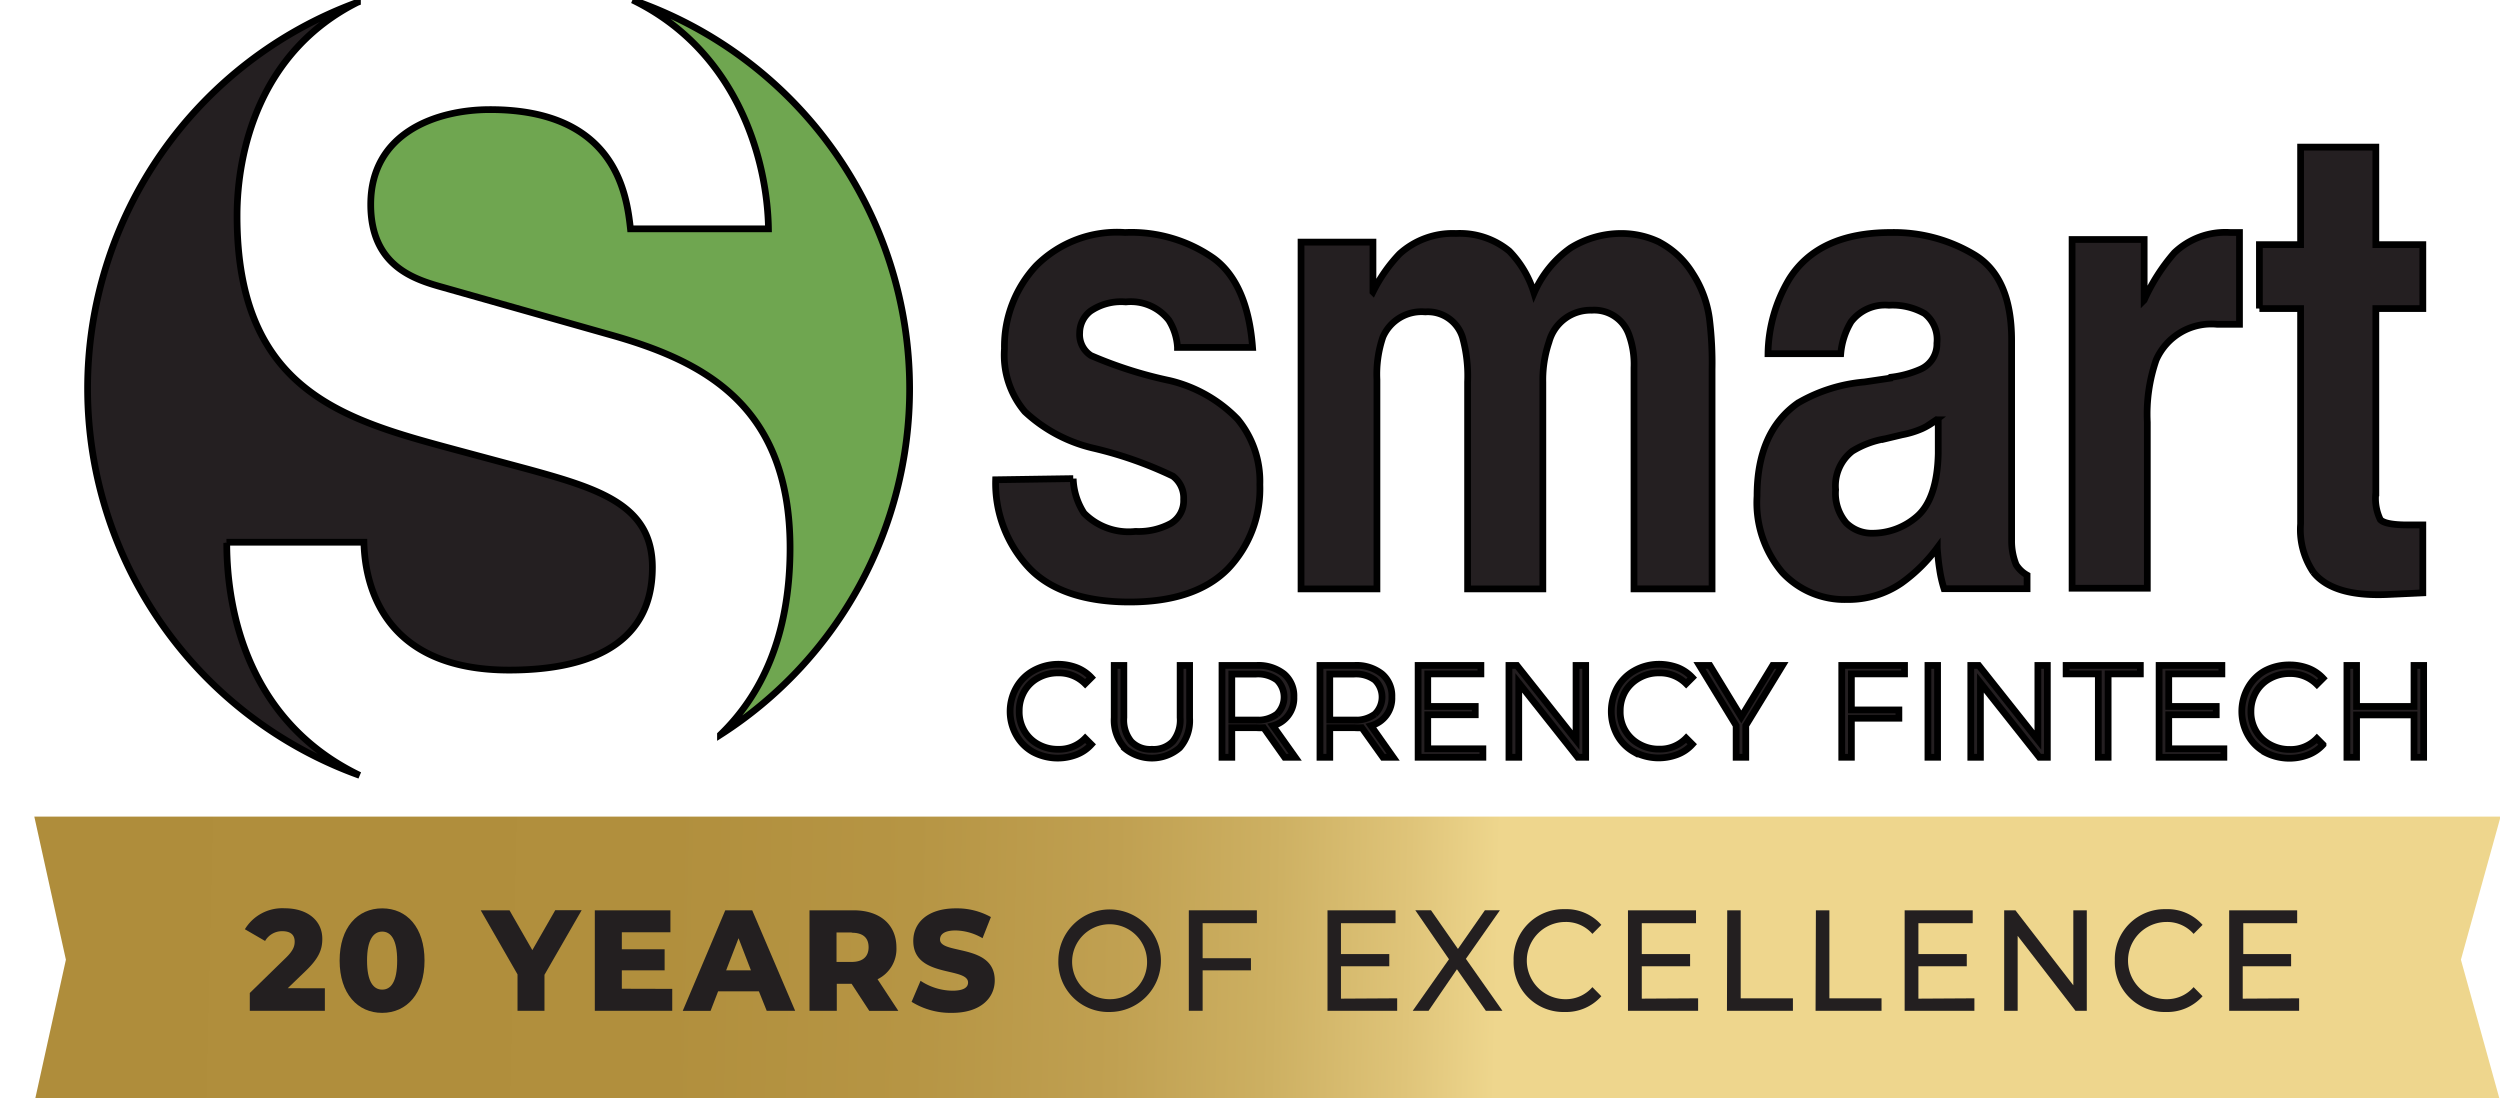 <svg width="371" height="163" xmlns="http://www.w3.org/2000/svg"><defs><style>.c{fill:url(#a);}</style><linearGradient id="a" x1="-111.45" y1="135.36" x2="222.24" y2="143.23" gradientUnits="userSpaceOnUse"><stop offset="0.36" stop-color="#af8d3b"/><stop offset="0.63" stop-color="#b18f3d"/><stop offset="0.74" stop-color="#b69544"/><stop offset="0.83" stop-color="#c0a051"/><stop offset="0.9" stop-color="#cdb062"/><stop offset="0.96" stop-color="#dfc479"/><stop offset="1" stop-color="#eed68d"/></linearGradient></defs>
 <g>
  <title>Layer 1</title>
  <g stroke="null" id="svg_43">
   <path stroke="null" id="svg_1" fill="#241f21" d="m159.263,71.025a10.006,10.006 0 0 0 1.602,5.126a9.291,9.291 0 0 0 7.64,2.711a10.104,10.104 0 0 0 5.249,-1.183a3.918,3.918 0 0 0 1.898,-3.573a4.042,4.042 0 0 0 -1.602,-3.45a57.594,57.594 0 0 0 -11.657,-4.116a22.328,22.328 0 0 1 -10.301,-5.446a12.988,12.988 0 0 1 -3.031,-9.34a17.596,17.596 0 0 1 4.707,-12.322a16.955,16.955 0 0 1 13.185,-4.929a21.342,21.342 0 0 1 13.135,3.82c3.376,2.464 5.323,6.974 5.791,13.234l-11.139,0a8.502,8.502 0 0 0 -1.282,-4.042a7.171,7.171 0 0 0 -6.383,-2.711a8.059,8.059 0 0 0 -5.274,1.38a4.116,4.116 0 0 0 -1.577,3.204a3.697,3.697 0 0 0 1.676,3.376a61.315,61.315 0 0 0 11.706,3.721a20.677,20.677 0 0 1 10.055,5.717a14.491,14.491 0 0 1 3.302,9.71a17.251,17.251 0 0 1 -4.732,12.495c-3.179,3.228 -8.034,4.929 -14.614,4.929s-11.731,-1.7 -14.934,-5.101a18.335,18.335 0 0 1 -4.929,-13.037l11.509,-0.173l0,-0z" class="a"/>
   <path stroke="null" id="svg_2" fill="#241f21" d="m246.282,35.956a12.889,12.889 0 0 1 4.929,4.658a16.29,16.29 0 0 1 2.464,6.629a53.33,53.33 0 0 1 0.394,7.615l0,32.53l-11.583,0l0,-32.826a12.79,12.79 0 0 0 -0.764,-4.929a5.446,5.446 0 0 0 -5.496,-3.598a6.383,6.383 0 0 0 -6.358,4.732a17.547,17.547 0 0 0 -0.912,5.915l0,30.707l-11.164,0l0,-30.707a21.391,21.391 0 0 0 -0.764,-6.654a5.397,5.397 0 0 0 -5.52,-3.746a6.26,6.26 0 0 0 -6.284,3.721a17.251,17.251 0 0 0 -0.887,6.334l0,31.052l-11.262,0l0,-51.457l10.671,0l0,7.393a22.919,22.919 0 0 1 3.943,-5.644a11.755,11.755 0 0 1 8.379,-3.031a11.558,11.558 0 0 1 7.911,2.612a15.304,15.304 0 0 1 3.672,6.235a15.945,15.945 0 0 1 5.422,-6.703a14.22,14.22 0 0 1 7.664,-2.144a13.061,13.061 0 0 1 5.57,1.306l-0.025,0l0,-0z" class="a"/>
   <path stroke="null" id="svg_3" fill="#241f21" d="m280.537,55.992a15.279,15.279 0 0 0 4.436,-1.183a4.091,4.091 0 0 0 2.464,-3.869a4.929,4.929 0 0 0 -1.824,-4.411a9.636,9.636 0 0 0 -5.299,-1.232a6.334,6.334 0 0 0 -5.619,2.464a11.041,11.041 0 0 0 -1.528,4.732l-10.794,0a22.18,22.18 0 0 1 3.154,-11.09q4.337,-6.9 15.107,-6.9a23.19,23.19 0 0 1 12.445,3.352c3.623,2.218 5.446,6.457 5.446,12.643l0,23.732c0,1.651 0,3.647 0,5.989a9.414,9.414 0 0 0 0.665,3.573a4.485,4.485 0 0 0 1.627,1.553l0,2.021l-12.322,0a18.261,18.261 0 0 1 -0.665,-2.933c-0.148,-0.912 -0.246,-1.947 -0.345,-3.13a23.954,23.954 0 0 1 -5.274,5.2a13.949,13.949 0 0 1 -8.157,2.464a12.593,12.593 0 0 1 -9.537,-3.992a15.969,15.969 0 0 1 -3.771,-11.361q0,-9.537 6.062,-13.801a23.56,23.56 0 0 1 9.882,-3.13l3.82,-0.567l0.025,-0.123l0,-0zm6.826,6.309a10.277,10.277 0 0 1 -2.119,1.306a13.53,13.53 0 0 1 -2.982,0.912l-2.464,0.591a13.604,13.604 0 0 0 -4.929,1.848a6.531,6.531 0 0 0 -2.464,5.717a6.777,6.777 0 0 0 1.577,4.929a5.397,5.397 0 0 0 3.869,1.528a10.055,10.055 0 0 0 6.605,-2.464c2.021,-1.725 3.081,-4.929 3.179,-9.365l0,-4.929l-0.271,-0.074l0,0z" class="a"/>
   <path stroke="null" id="svg_4" fill="#241f21" d="m331.354,34.502l0.986,0l0,13.628c-0.715,0 -1.331,0 -1.898,0l-1.38,0a8.946,8.946 0 0 0 -9.094,5.299a24.644,24.644 0 0 0 -1.306,9.217l0,24.644l-11.164,0l0,-51.753l10.696,0l0,8.995a28.341,28.341 0 0 1 4.485,-7.024a10.991,10.991 0 0 1 8.231,-3.007l0.444,0z" class="a"/>
   <path stroke="null" id="svg_5" fill="#241f21" d="m335.297,45.789l0,-9.488l6.112,0l0,-14.466l11.164,0l0,14.466l6.974,0l0,9.488l-6.974,0l0,27.355a7.221,7.221 0 0 0 0.665,3.968c0.468,0.518 1.824,0.789 4.091,0.789l1.109,0l1.109,0l0,10.079l-5.299,0.246c-5.348,0.222 -8.995,-0.863 -10.942,-3.302a11.287,11.287 0 0 1 -1.898,-7.171l0,-31.964l-6.112,0z" class="a"/>
   <path stroke="null" id="svg_6" fill="#6fa650" d="m134.988,57.643a61.019,61.019 0 0 0 -41.107,-57.643c15.23,7.393 19.986,23.215 20.159,33.96l-20.479,0c-0.567,-5.249 -2.267,-17.695 -20.849,-17.695c-7.96,0 -17.695,3.45 -17.695,14.072c0,9.168 6.506,11.139 10.77,12.322l24.792,7.024c13.899,3.918 26.665,10.474 26.665,31.643c0,13.259 -4.387,21.958 -10.326,27.7a60.896,60.896 0 0 0 28.07,-51.383z" class="b"/>
   <path stroke="null" id="svg_7" fill="#241f21" d="m33.602,80.464l20.405,0c0.148,6.531 2.982,18.976 21.564,18.976c10.055,0 21.243,-2.76 21.243,-15.23c0,-9.168 -7.64,-11.607 -18.409,-14.565l-10.917,-2.933c-16.462,-4.436 -32.309,-8.699 -32.309,-34.674c0,-9.463 3.253,-24.349 17.867,-31.693a61.019,61.019 0 0 0 0.32,114.719c-16.339,-7.886 -19.715,-23.954 -19.715,-34.502l-0.049,-0.099l-0,0z" class="a"/>
   <path stroke="null" id="svg_8" fill="#241f21" d="m153.299,111.589a6.432,6.432 0 0 1 -2.464,-2.464a7.196,7.196 0 0 1 0,-7.098a6.481,6.481 0 0 1 2.464,-2.464a7.64,7.64 0 0 1 3.672,-0.986a7.763,7.763 0 0 1 2.785,0.493a5.939,5.939 0 0 1 2.193,1.479l-0.912,0.912a5.496,5.496 0 0 0 -4.042,-1.602a5.964,5.964 0 0 0 -2.933,0.739a5.274,5.274 0 0 0 -2.07,2.021a5.717,5.717 0 0 0 -0.739,2.883a5.545,5.545 0 0 0 0.739,2.933a5.274,5.274 0 0 0 2.07,2.021a5.964,5.964 0 0 0 2.933,0.739a5.372,5.372 0 0 0 4.042,-1.627l0.912,0.912a5.717,5.717 0 0 1 -2.193,1.503a7.812,7.812 0 0 1 -6.457,-0.394l0,-0z" class="a"/>
   <path stroke="null" id="svg_9" fill="#241f21" d="m166.829,110.899a6.087,6.087 0 0 1 -1.479,-4.411l0,-7.738l1.429,0l0,7.738a5.052,5.052 0 0 0 1.084,3.549a3.918,3.918 0 0 0 3.081,1.158a3.968,3.968 0 0 0 3.105,-1.158a5.052,5.052 0 0 0 1.084,-3.549l0,-7.738l1.405,0l0,7.812a6.087,6.087 0 0 1 -1.479,4.411a6.309,6.309 0 0 1 -8.231,0l0,-0.074z" class="a"/>
   <path stroke="null" id="svg_10" fill="#241f21" d="m190.635,112.378l-3.105,-4.387a7.763,7.763 0 0 1 -1.084,0l-3.647,0l0,4.387l-1.454,0l0,-13.628l5.101,0a6.161,6.161 0 0 1 4.091,1.257a4.239,4.239 0 0 1 1.479,3.426a4.214,4.214 0 0 1 -3.13,4.263l3.327,4.682l-1.577,0l-0,0zm-1.134,-6.408a3.549,3.549 0 0 0 0,-5.052a4.756,4.756 0 0 0 -3.105,-0.887l-3.598,0l0,6.826l3.598,0a4.756,4.756 0 0 0 3.105,-0.887l0,-0z" class="a"/>
   <path stroke="null" id="svg_11" fill="#241f21" d="m205.224,112.378l-3.13,-4.387a7.763,7.763 0 0 1 -1.084,0l-3.672,0l0,4.387l-1.454,0l0,-13.628l5.101,0a6.112,6.112 0 0 1 4.091,1.257a4.239,4.239 0 0 1 1.479,3.426a4.214,4.214 0 0 1 -3.105,4.263l3.302,4.682l-1.528,0l-0,0zm-1.183,-6.408a3.549,3.549 0 0 0 0,-5.052a4.732,4.732 0 0 0 -3.081,-0.887l-3.623,0l0,6.826l3.623,0a4.732,4.732 0 0 0 3.081,-0.887l0,-0z" class="a"/>
   <polygon stroke="null" id="svg_12" fill="#241f21" points="220.06,111.121 220.06,112.378 210.449,112.378 210.449,98.75 219.765,98.75 219.765,100.006 211.878,100.006 211.878,104.837 218.927,104.837 218.927,106.069 211.878,106.069 211.878,111.121 220.06,111.121 220.06,111.121 " class="a"/>
   <polygon stroke="null" id="svg_13" fill="#241f21" points="235.315,98.75 235.315,112.378 234.132,112.378 225.383,101.337 225.383,112.378 223.929,112.378 223.929,98.75 225.112,98.75 233.886,109.815 233.886,98.75 235.315,98.75 235.315,98.75 " class="a"/>
   <path stroke="null" id="svg_14" fill="#241f21" d="m242.487,111.589a6.432,6.432 0 0 1 -2.464,-2.464a7.393,7.393 0 0 1 0,-7.098a6.555,6.555 0 0 1 2.464,-2.464a7.393,7.393 0 0 1 3.672,-0.986a8.009,8.009 0 0 1 2.809,0.493a6.062,6.062 0 0 1 2.169,1.479l-0.912,0.912a5.471,5.471 0 0 0 -4.017,-1.602a5.816,5.816 0 0 0 -2.933,0.739a5.496,5.496 0 0 0 -2.095,2.021a5.717,5.717 0 0 0 -0.739,2.883a5.397,5.397 0 0 0 2.834,4.929a5.816,5.816 0 0 0 2.933,0.739a5.372,5.372 0 0 0 4.017,-1.627l0.912,0.912a5.717,5.717 0 0 1 -2.193,1.503a7.812,7.812 0 0 1 -6.457,-0.394l0,0.025l0,0z" class="a"/>
   <polygon stroke="null" id="svg_15" fill="#241f21" points="259.072,107.671 259.072,112.378 257.643,112.378 257.643,107.671 252.196,98.75 253.749,98.75 258.407,106.389 263.065,98.75 264.519,98.75 259.072,107.671 259.072,107.671 " class="a"/>
   <polygon stroke="null" id="svg_16" fill="#241f21" points="274.746,100.006 274.746,105.354 281.794,105.354 281.794,106.586 274.746,106.586 274.746,112.378 273.317,112.378 273.317,98.75 282.632,98.75 282.632,100.006 274.746,100.006 274.746,100.006 " class="a"/>
   <polygon stroke="null" id="svg_17" fill="#241f21" points="286.107,98.75 287.536,98.75 287.536,112.378 286.107,112.378 286.107,98.75 286.107,98.75 " class="a"/>
   <polygon stroke="null" id="svg_18" fill="#241f21" points="303.826,98.75 303.826,112.378 302.643,112.378 293.895,101.337 293.895,112.378 292.465,112.378 292.465,98.75 293.648,98.75 302.421,109.815 302.421,98.75 303.826,98.75 303.826,98.75 " class="a"/>
   <polygon stroke="null" id="svg_19" fill="#241f21" points="311.392,100.006 306.611,100.006 306.611,98.75 317.627,98.75 317.627,100.006 312.846,100.006 312.846,112.378 311.392,112.378 311.392,100.006 311.392,100.006 " class="a"/>
   <polygon stroke="null" id="svg_20" fill="#241f21" points="330.023,111.121 330.023,112.378 320.412,112.378 320.412,98.75 329.727,98.75 329.727,100.006 321.841,100.006 321.841,104.837 328.889,104.837 328.889,106.069 321.841,106.069 321.841,111.121 330.023,111.121 330.023,111.121 " class="a"/>
   <path stroke="null" id="svg_21" fill="#241f21" d="m336.085,111.589a6.432,6.432 0 0 1 -2.464,-2.464a7.196,7.196 0 0 1 0,-7.098a6.481,6.481 0 0 1 2.464,-2.464a7.64,7.64 0 0 1 3.672,-0.887a7.763,7.763 0 0 1 2.785,0.493a5.939,5.939 0 0 1 2.193,1.479l-0.912,0.912a5.545,5.545 0 0 0 -4.042,-1.602a5.964,5.964 0 0 0 -2.933,0.739a5.274,5.274 0 0 0 -2.07,2.021a5.717,5.717 0 0 0 -0.739,2.883a5.545,5.545 0 0 0 0.739,2.859a5.274,5.274 0 0 0 2.07,2.021a5.964,5.964 0 0 0 2.933,0.739a5.372,5.372 0 0 0 4.042,-1.627l0.912,0.912a5.717,5.717 0 0 1 -2.193,1.503a7.812,7.812 0 0 1 -6.457,-0.394l0,-0.025l0,-0z" class="a"/>
   <polygon stroke="null" id="svg_22" fill="#241f21" points="359.67,98.75 359.67,112.378 358.241,112.378 358.241,106.094 349.714,106.094 349.714,112.378 348.284,112.378 348.284,98.75 349.714,98.75 349.714,104.837 358.241,104.837 358.241,98.75 359.67,98.75 359.67,98.75 " class="a"/>
  </g>
  <polygon id="svg_24" fill="url(#a)" points="371.09 163.66 5.09 163.66 9.78 142.42 5.09 121.18 371.09 121.18 365.2 142.42 371.09 163.66" class="c"/>
  <path id="svg_25" fill="#231f20" d="m48.21,146.66l0,3.34l-11.14,0l0,-2.64l5.35,-5.22c1.15,-1.11 1.31,-1.79 1.31,-2.41c0,-1 -0.61,-1.54 -1.84,-1.54a2.89,2.89 0 0 0 -2.55,1.45l-3,-1.74a6.49,6.49 0 0 1 5.93,-3.11c3.29,0 5.56,1.76 5.56,4.53c0,1.45 -0.39,2.77 -2.43,4.73l-2.7,2.6l5.51,0.01z" class="b"/>
  <path id="svg_26" fill="#231f20" d="m50.4,142.55c0,-4.92 2.66,-7.75 6.32,-7.75s6.28,2.83 6.28,7.75s-2.66,7.76 -6.29,7.76s-6.31,-2.84 -6.31,-7.76zm8.54,0c0,-3.13 -0.94,-4.3 -2.22,-4.3s-2.25,1.17 -2.25,4.3s0.94,4.31 2.25,4.31s2.22,-1.18 2.22,-4.31z" class="b"/>
  <path id="svg_27" fill="#231f20" d="m80.8,144.66l0,5.34l-4,0l0,-5.4l-5.46,-9.51l4.27,0l3.39,5.91l3.4,-5.93l3.92,0l-5.52,9.59z" class="b"/>
  <path id="svg_28" fill="#231f20" d="m99.76,146.75l0,3.25l-11.49,0l0,-14.91l11.22,0l0,3.26l-7.21,0l0,2.52l6.35,0l0,3.13l-6.35,0l0,2.73l7.48,0.02z" class="b"/>
  <path id="svg_29" fill="#231f20" d="m112.62,147.11l-6.05,0l-1.12,2.9l-4.13,0l6.31,-14.92l4,0l6.37,14.91l-4.22,0l-1.16,-2.89zm-1.18,-3.11l-1.84,-4.77l-1.84,4.77l3.68,0z" class="b"/>
  <path id="svg_30" fill="#231f20" d="m126.38,146l-2.2,0l0,4l-4.05,0l0,-14.91l6.54,0c3.9,0 6.36,2.11 6.36,5.52a5,5 0 0 1 -2.8,4.71l3.08,4.69l-4.31,0l-2.62,-4.01zm0,-7.62l-2.24,0l0,4.37l2.24,0c1.68,0 2.52,-0.81 2.52,-2.18s-0.8,-2.15 -2.48,-2.15l-0.04,-0.04z" class="b"/>
  <path id="svg_31" fill="#231f20" d="m135.28,148.67l1.33,-3.12a8.72,8.72 0 0 0 4.72,1.47c1.68,0 2.33,-0.49 2.33,-1.21c0,-2.36 -8.13,-0.64 -8.13,-6.18c0,-2.66 2.08,-4.83 6.33,-4.83a10.38,10.38 0 0 1 5.19,1.29l-1.24,3.14a8.17,8.17 0 0 0 -4,-1.15c-1.69,0 -2.31,0.59 -2.31,1.34c0,2.28 8.12,0.57 8.12,6.07c0,2.6 -2.09,4.82 -6.34,4.82a10.93,10.93 0 0 1 -6,-1.64z" class="b"/>
  <path id="svg_32" fill="#231f20" d="m157.06,142.55a7.61,7.61 0 1 1 7.62,7.63a7.42,7.42 0 0 1 -7.62,-7.63zm13.16,0a5.56,5.56 0 1 0 -5.54,5.73a5.49,5.49 0 0 0 5.54,-5.73z" class="b"/>
  <path id="svg_33" fill="#231f20" d="m178.47,137l0,5.2l7.17,0l0,1.8l-7.17,0l0,6l-2.05,0l0,-14.91l10.1,0l0,1.91l-8.05,0z" class="b"/>
  <path id="svg_34" fill="#231f20" d="m207.34,148.15l0,1.85l-10.34,0l0,-14.91l10.1,0l0,1.91l-8.1,0l0,4.58l7.17,0l0,1.81l-7.17,0l0,4.81l8.34,-0.05z" class="b"/>
  <path id="svg_35" fill="#231f20" d="m220.5,150l-4.29,-6.16l-4.21,6.16l-2.35,0l5.38,-7.65l-5,-7.27l2.33,0l4,5.74l4,-5.74l2.23,0l-5.05,7.21l5.42,7.71l-2.46,0z" class="b"/>
  <path id="svg_36" fill="#231f20" d="m224.62,142.55a7.39,7.39 0 0 1 7.58,-7.63a6.92,6.92 0 0 1 5.44,2.33l-1.33,1.34a5.17,5.17 0 0 0 -4,-1.77a5.73,5.73 0 0 0 0,11.46a5.19,5.19 0 0 0 4,-1.79l1.33,1.35a7,7 0 0 1 -5.46,2.34a7.38,7.38 0 0 1 -7.56,-7.63z" class="b"/>
  <path id="svg_37" fill="#231f20" d="m252,148.15l0,1.85l-10.41,0l0,-14.91l10.1,0l0,1.91l-8.05,0l0,4.58l7.17,0l0,1.81l-7.17,0l0,4.81l8.36,-0.05z" class="b"/>
  <path id="svg_38" fill="#231f20" d="m256.32,135.09l2,0l0,13.06l7.75,0l0,1.85l-9.79,0l0.04,-14.91z" class="b"/>
  <path id="svg_39" fill="#231f20" d="m269.48,135.09l2,0l0,13.06l7.74,0l0,1.85l-9.79,0l0.05,-14.91z" class="b"/>
  <path id="svg_40" fill="#231f20" d="m293,148.15l0,1.85l-10.35,0l0,-14.91l10.1,0l0,1.91l-8.06,0l0,4.58l7.18,0l0,1.81l-7.18,0l0,4.81l8.31,-0.05z" class="b"/>
  <path id="svg_41" fill="#231f20" d="m309.68,135.09l0,14.91l-1.68,0l-8.58,-11.12l0,11.12l-2,0l0,-14.91l1.67,0l8.59,11.13l0,-11.13l2,0z" class="b"/>
  <path id="svg_42" fill="#231f20" d="m313.84,142.55a7.39,7.39 0 0 1 7.58,-7.63a6.92,6.92 0 0 1 5.44,2.33l-1.33,1.34a5.2,5.2 0 0 0 -4,-1.77a5.73,5.73 0 0 0 0,11.46a5.22,5.22 0 0 0 4,-1.79l1.33,1.35a7,7 0 0 1 -5.46,2.34a7.38,7.38 0 0 1 -7.56,-7.63z" class="b"/>
  <path id="svg_44" fill="#231f20" d="m341.19,148.15l0,1.85l-10.38,0l0,-14.91l10.09,0l0,1.91l-8,0l0,4.58l7.1,0l0,1.81l-7.18,0l0,4.81l8.37,-0.05z" class="b"/>
 </g>

</svg>